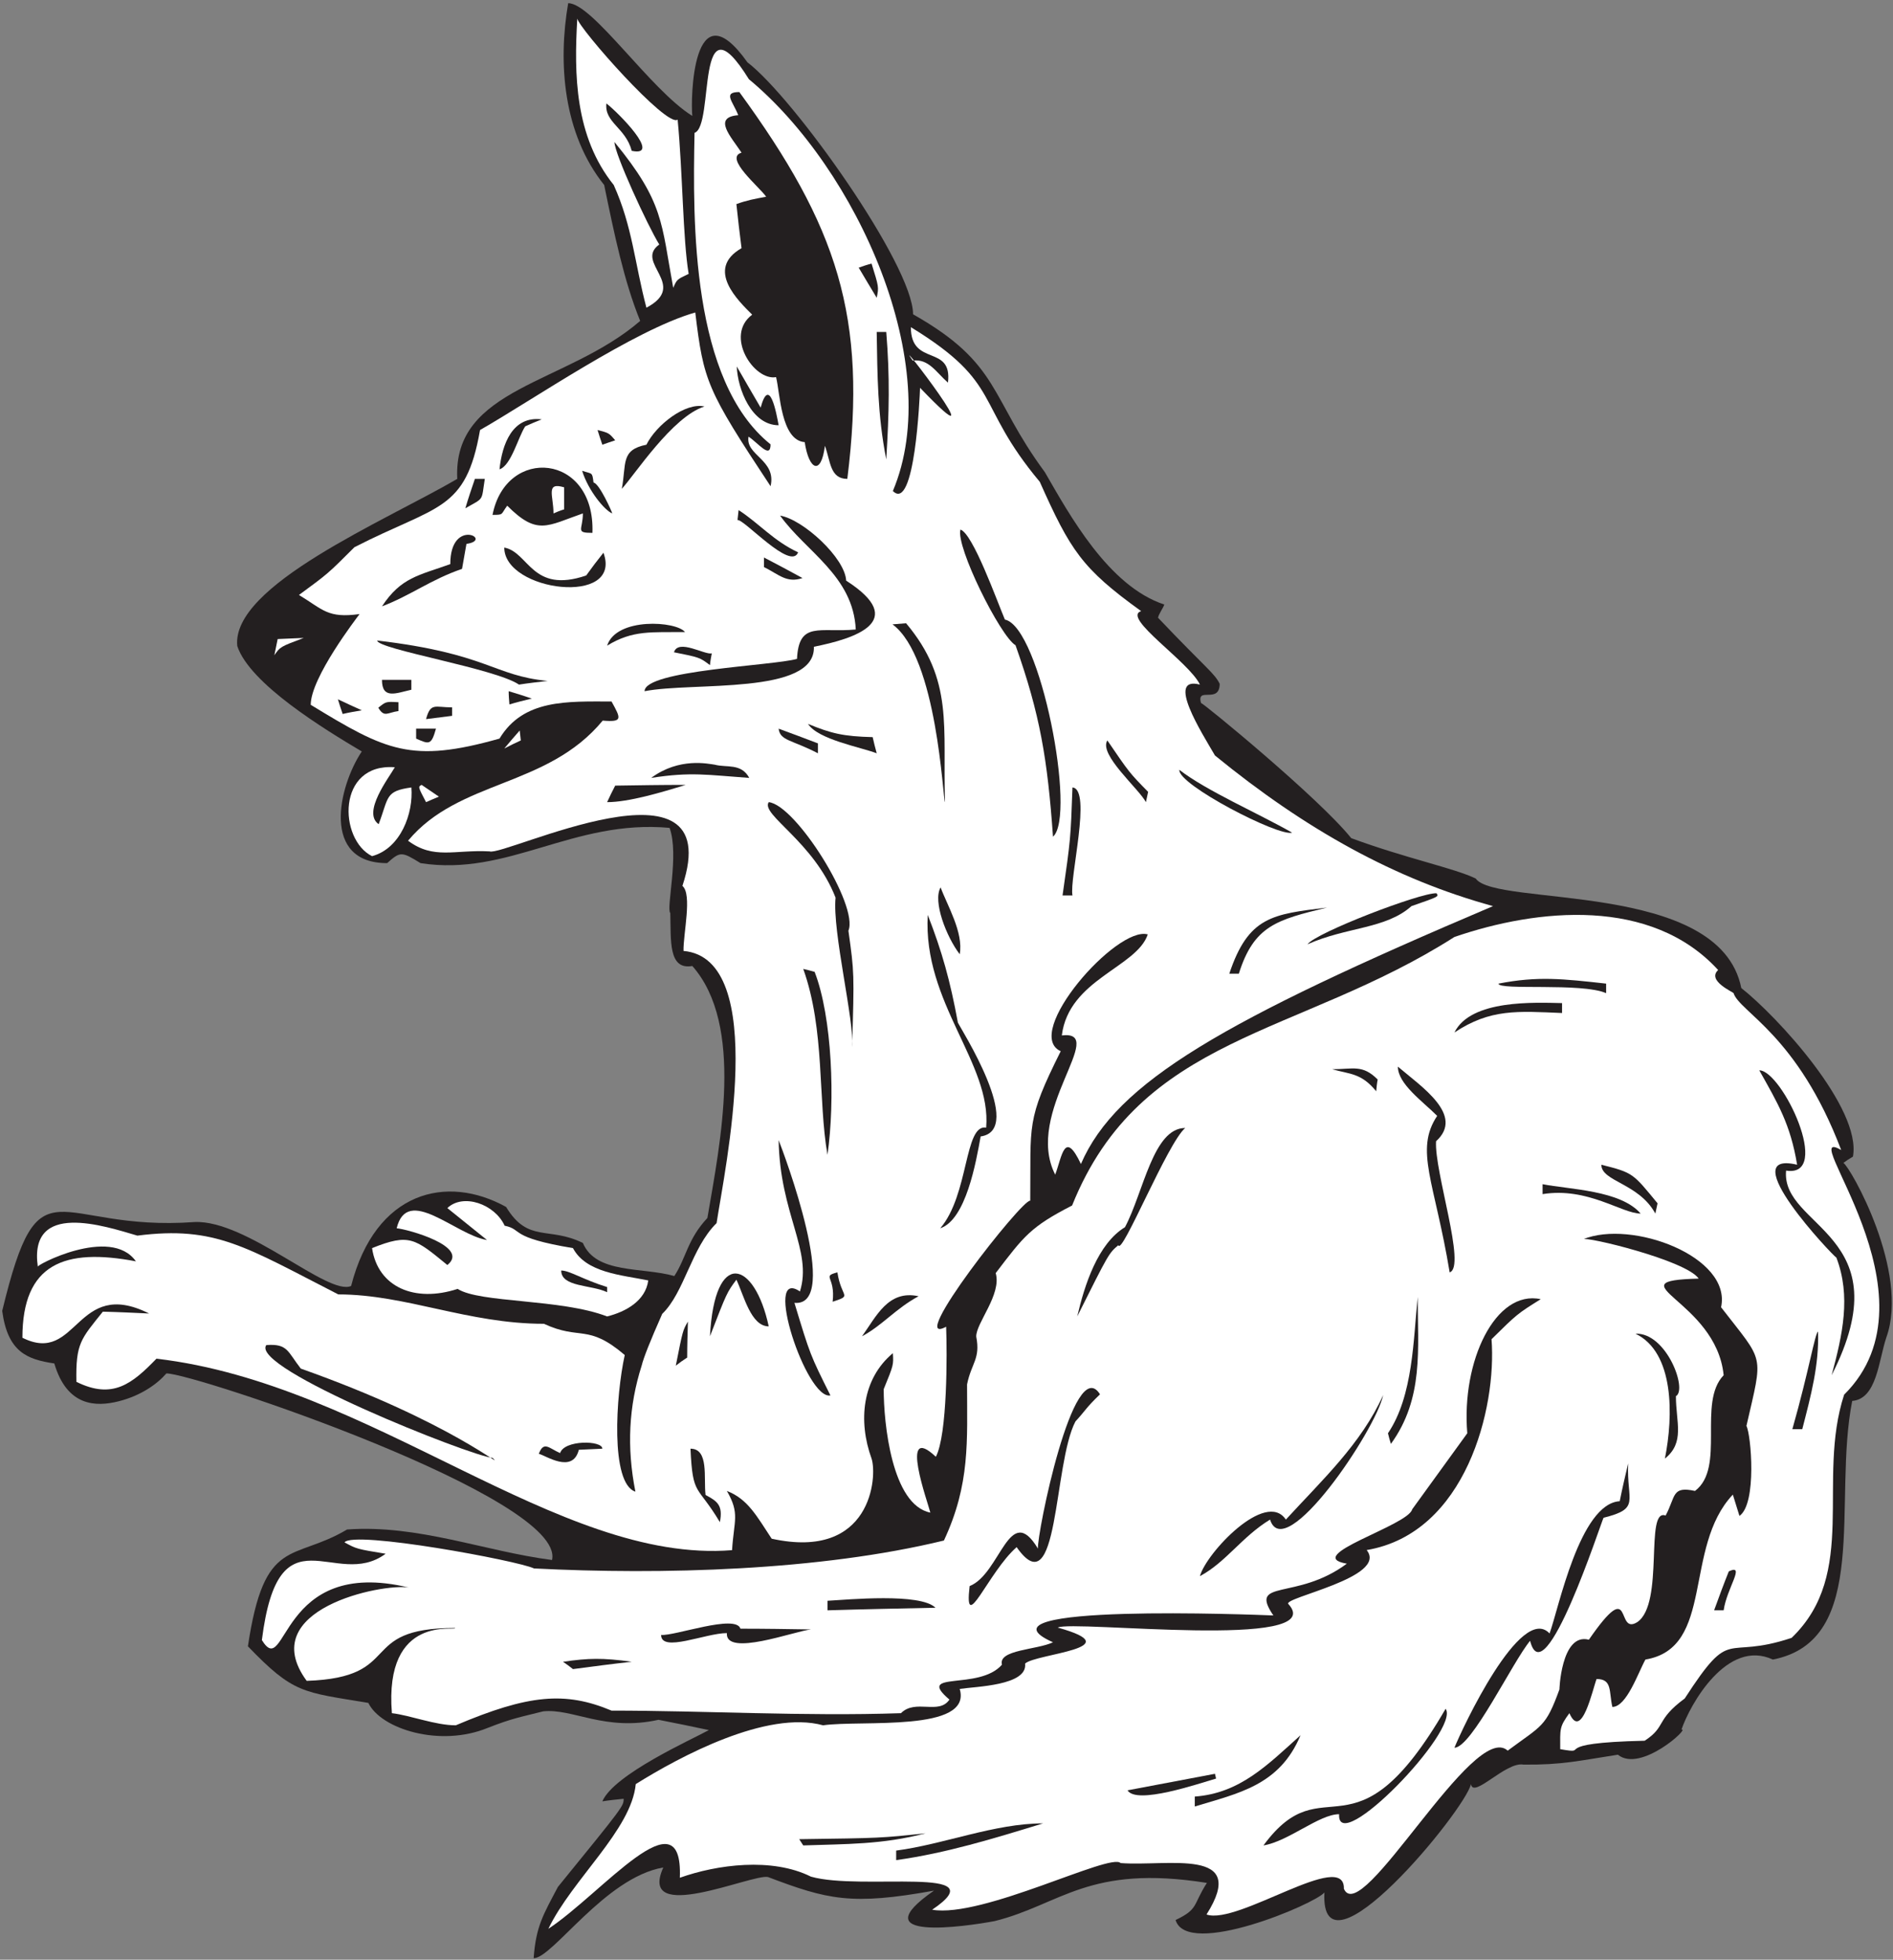 <?xml version="1.0" encoding="UTF-8" standalone="no"?>
<svg
   xmlns:dc="http://purl.org/dc/elements/1.1/"
   xmlns:cc="http://creativecommons.org/ns#"
   xmlns:rdf="http://www.w3.org/1999/02/22-rdf-syntax-ns#"
   xmlns:svg="http://www.w3.org/2000/svg"
   xmlns="http://www.w3.org/2000/svg"
   viewBox="0 0 494.667 512"
   height="512"
   width="494.667"
   xml:space="preserve"
   id="svg2"
   version="1.1"><rect x="0" y="0" width="494.667" height="512" fill="#808080" stroke="none"/><defs
     id="defs6" /><g
     transform="matrix(1.333,0,0,-1.333,0,512)"
     id="g10"><g
       transform="scale(0.1)"
       id="g12"><path
         id="path14"
         style="fill:#231f20;fill-opacity:1;fill-rule:nonzero;stroke:none"
         d="m 1046.16,2.922 c 4.32,62.637 19.44,86.395 47.52,139.676 128.88,158.398 128.88,158.398 128.88,172.8 -14.4,-1.445 -28.08,-2.878 -41.76,-5.039 22.95,53.364 176.2,121.543 208.8,139.68 -33.12,7.195 -66.24,13.684 -98.64,20.156 -105.3,-23.3 -167.71,22.664 -226.08,16.563 -45.36,-11.57 -59.04,-13.008 -108.72,-32.403 C 862.613,415.82 746.734,452.078 722.074,503.293 592.793,524.836 575.691,521.055 486,614.199 c 32.281,216.985 87.75,165.645 194.398,228.965 139.004,10.156 270.168,-42.871 401.762,-59.766 28.11,121.536 -702.172,366.212 -755.961,365.692 -17.769,-20.52 -49.535,-43.56 -93.812,-54.69 -44.282,-11.12 -101.078,-10.33 -125.91,74.21 -53.278,7.91 -91.356,22.31 -102.157,102.95 73.934,305.29 100.93,154.08 377.282,174.24 102.812,4.29 261.851,-145.76 306.718,-125.28 47.793,186.39 187.774,219.34 303.836,154.8 43.204,-71.28 83.524,-37.44 150.484,-70.56 25.92,-61.21 115.92,-46.8 179.28,-64.8 23.51,36.06 25.66,72.05 64.8,113.76 25.2,147.6 72.72,378 -29.52,493.92 -47.48,-8.37 -41.7,50.51 -43.2,103.68 -8.54,9.55 17.86,114.34 -1.44,167.04 -188.97,17.19 -316.111,-96.02 -488.162,-69.12 -37.441,23.04 -39.597,23.04 -65.515,0 -129.606,0 -95.762,149.76 -49.684,218.88 -72.719,43.2 -219.597,132.48 -244.078,206.64 -11.992,118.83 289.692,245.01 431.281,327.6 -9.199,180.05 213.778,184.73 358.558,309.6 -31.68,77.76 -50.87,170.64 -70.56,266.4 -80.64,100.8 -90.72,239.72 -70.56,356.36 47.92,0 161.49,-170.41 243.36,-221 -3.51,28.67 -0.72,258.09 108,105.12 90.72,-69.12 324.72,-397.44 324.72,-493.92 171.97,-97.17 149.02,-161.23 258.48,-309.6 48.24,-83.52 124.53,-223.21 233.98,-259.21 -2.17,-7.2 -10.78,-17.99 -12.22,-25.91 95.76,-100.8 110.11,-107.97 120.9,-129.57 -0.5,-40.24 -46.08,-4.37 -36.66,-37.47 5.03,-0.72 231.24,-186.13 294.48,-264.96 107.28,-39.6 203.05,-59.04 244.08,-79.2 39.25,-56.23 478.37,-2.17 520.56,-214.56 70.76,-55.7 236.36,-235.7 218.88,-330.48 -6.48,-3.6 -12.96,-7.92 -18.72,-12.24 13.59,-7.77 130.34,-213.61 84.24,-342 -15.3,-45.1 -18.35,-120.51 -66.96,-124.56 -38.66,-195.98 37.6,-469.176 -155.52,-506.879 -89.8,41.739 -162.57,-88.301 -179.28,-137.519 18.85,6.008 -79.7,-85.403 -124.56,-48.965 -76.33,-11.758 -108.72,-20.156 -185.04,-19.434 -34.47,6.563 -98.59,-67.871 -102.95,-38.164 -11.34,-51.25 -296.83,-398.469 -287.29,-212.402 -16.94,-21.922 -269.03,-129.285 -291.77,-54.016 45.36,21.605 33.29,28.821 61.37,72.739 -232.36,36.98 -286.27,-42.582 -416.16,-74.876 -58.2,-10.887 -263.69,-40.555 -118.8,59.754 -162.21,-29.414 -208.81,-17.527 -325.44,26.645 -30.5,6.707 -256.54,-95.219 -205.2,18.719 C 1185.84,160.984 1083.51,2.922 1046.16,2.922 v 0" /><path
         id="path16"
         style="fill:#ffffff;fill-opacity:1;fill-rule:nonzero;stroke:none"
         d="m 1074.96,60.52 c 46.8,97.207 162.72,193.679 171.36,283.68 86.4,54.004 257.04,145.442 367.2,115.203 74.29,10.735 293.28,-14.257 267.84,71.282 30.12,4.785 133.59,6.242 128.16,49.675 20.61,19.653 210.46,29.848 64.09,70.559 27.85,15.41 534.71,-45.059 452.15,46.086 -13.16,12.437 196.67,52.137 153.36,105.84 195.11,33.035 255.12,279.066 244.8,413.286 50.4,49.67 50.4,49.67 96.48,78.47 -88.9,19.11 -155.9,-121.63 -144.01,-262.8 -35.99,-49.679 -71.99,-99.359 -107.99,-149.034 -7.7,-31.868 -217.52,-91.504 -128.15,-106.567 -98.93,-73.523 -193.57,-28.672 -144.01,-101.519 -32.4,1.367 -604.44,24.215 -432,-52.559 -31.42,-15.019 -107.88,-14.375 -100.08,-43.918 -45.21,-51.894 -171.14,-10.41 -102.96,-68.398 -20.69,-30.684 -66.36,1.945 -95.04,-26.641 -189.36,-6.484 -384.48,5.039 -567.36,5.039 -90.62,37.949 -162.52,31.797 -305.28,-28.801 -40.321,0 -88.559,19.438 -125.278,23.762 C 752.402,680.012 897.117,643 892.078,650.195 696.465,650.195 795.191,553.098 601.199,546.523 498.32,686.641 749.387,738.113 801.355,729.402 545.27,790.969 563.02,545.906 513.359,626.438 546.406,889.172 657.23,722.488 756,795.645 699.121,805 699.121,805 675.359,817.961 c 18,23.758 340.561,-35.996 371.521,-51.125 249.89,-12.781 559.55,-4.617 803.52,54.727 51.83,110.878 45.36,195.117 45.36,305.997 8.53,42.1 26.51,49.87 18,93.6 -0.82,26.22 50.24,82.53 38.17,124.56 55.43,72.72 68.39,90.72 149.75,132.48 134.62,335.43 442.16,330.43 749.52,526.32 163.44,56.16 385.92,78.48 516.96,-64.8 -22.93,-21.02 30.47,-43.66 30.24,-45.36 11.97,-37.11 125.39,-81.9 210.96,-307.43 -94.43,54.5 202.6,-284.5 5.76,-479.53 -54.72,-167.759 28.8,-349.92 -102.96,-476.638 -135.16,-45.039 -115.23,26.543 -209.52,-118.797 -57.98,-42.785 -35.32,-54.57 -78.48,-82.805 -196.71,-4.375 -99.88,-27.832 -165.6,-16.562 0,39.597 -2.17,43.203 18,70.566 23.97,-55.137 45.85,48.125 53.28,66.953 31.21,0 23.96,-24.363 30.96,-54.719 27.94,0 50.63,67.473 64.8,92.883 136.52,22.735 73.42,219.317 171.36,323.282 4.32,-13.68 8.64,-27.364 12.96,-41.758 34.72,23.984 22.69,160.085 13.69,176.395 33.11,144.72 35.99,121.68 -49.69,232.56 21.52,99.01 -175.24,172.52 -270.72,133.2 3.3,6.77 202.64,-41.22 226.8,-77.04 -171.24,-4.5 34.35,-41.54 48.96,-189.36 -51.86,-53.75 4.39,-181.158 -56.16,-226.798 -46.15,10 -37.44,-10.637 -57.6,-48.242 -41.59,15.585 -1.72,-172.004 -55.44,-208.801 -43.94,-27.656 -5.91,94.226 -95.04,-34.563 -55.1,14.563 -58.16,-103.406 -57.6,-97.195 -27.21,-74.629 -33.6,-69.832 -101.52,-120.242 -66.4,61.304 -286.92,-349.192 -321.12,-270.715 2.17,78.762 -207.76,-71.961 -269.28,-50.398 84.15,132.859 -76.56,93.68 -168.48,100.796 -19.87,20.766 -271.08,-108.472 -369.36,-91.441 130.46,88.164 -138.34,36.512 -237.6,64.805 -76.32,38.152 -184.32,23.757 -257.04,-2.168 6.64,168.601 -151.94,-30.176 -257.76,-100.079 v 0" /><path
         id="path18"
         style="fill:#231f20;fill-opacity:1;fill-rule:nonzero;stroke:none"
         d="m 1756.8,195.156 c 0,6.485 0,12.957 0,18.723 93.6,12.246 192.96,53.277 288,53.277 -98.64,-30.23 -190.08,-58.316 -288,-72 v 0" /><path
         id="path20"
         style="fill:#231f20;fill-opacity:1;fill-rule:nonzero;stroke:none"
         d="m 1574.64,223.965 c -2.88,4.316 -5.76,8.633 -7.92,12.234 159.84,2.16 159.84,2.16 247.68,11.528 -84.24,-22.329 -157.68,-20.891 -239.76,-23.762 v 0" /><path
         id="path22"
         style="fill:#231f20;fill-opacity:1;fill-rule:nonzero;stroke:none"
         d="m 2476.8,223.965 c 120.27,163.625 176.03,-44.356 357.12,267.832 29.15,-41.145 -213.81,-292.051 -208.8,-206.641 -38.88,0 -99.36,-53.281 -148.32,-61.191 v 0" /><path
         id="path24"
         style="fill:#231f20;fill-opacity:1;fill-rule:nonzero;stroke:none"
         d="m 2342.16,300.281 c 0,6.477 0,12.961 0,19.438 88.56,6.48 142.56,61.922 207.36,120.242 -41.04,-98.645 -122.4,-113.762 -207.36,-139.68 v 0" /><path
         id="path26"
         style="fill:#231f20;fill-opacity:1;fill-rule:nonzero;stroke:none"
         d="m 2210.4,331.965 c 56.87,10.801 113.76,21.598 171.36,32.39 0.72,-2.871 1.44,-5.75 2.16,-9.355 -34.08,-9.844 -156.24,-51.824 -173.52,-23.035 v 0" /><path
         id="path28"
         style="fill:#231f20;fill-opacity:1;fill-rule:nonzero;stroke:none"
         d="m 2851.2,415.48 c 14.78,36.833 130.36,284.051 186.48,223.922 17.83,48.481 59.12,254.594 137.52,259.203 5.05,25.196 10.8,49.676 16.56,74.161 -3.4,-74.746 25.3,-88.184 -48.24,-106.567 -4.71,-8.191 -115.93,-352.32 -144,-241.199 -34.09,-40.723 -114.68,-209.52 -148.32,-209.52 v 0" /><path
         id="path30"
         style="fill:#231f20;fill-opacity:1;fill-rule:nonzero;stroke:none"
         d="m 1123.2,569.563 c -6.48,5.039 -12.96,10.078 -19.44,14.394 50.4,7.207 77.04,7.918 134.64,0 -38.88,-4.316 -77.04,-9.355 -115.2,-14.394 v 0" /><path
         id="path32"
         style="fill:#231f20;fill-opacity:1;fill-rule:nonzero;stroke:none"
         d="m 1296,636.523 c 26.16,-2.492 146.43,41.477 155.52,12.239 46.08,0 92.16,-0.723 138.24,-1.438 -32.32,-3.347 -168.12,-54.59 -164.88,-7.207 -41.92,0 -128.88,-39.023 -128.88,-3.594 v 0" /><path
         id="path34"
         style="fill:#231f20;fill-opacity:1;fill-rule:nonzero;stroke:none"
         d="m 1622.16,684.758 c 0,6.48 0,12.957 0,18.719 39.6,2.168 182.16,15.839 211.68,-13.672 -70.56,-1.446 -141.12,-2.879 -211.68,-5.047 v 0" /><path
         id="path36"
         style="fill:#231f20;fill-opacity:1;fill-rule:nonzero;stroke:none"
         d="m 3360.25,684.758 c 9.35,25.926 18.71,51.121 28.79,76.328 33.6,15.816 -3.95,-32.563 -10.08,-76.328 -6.48,0 -12.96,0 -18.71,0 v 0" /><path
         id="path38"
         style="fill:#231f20;fill-opacity:1;fill-rule:nonzero;stroke:none"
         d="m 1900.8,732.273 c 60.61,24.016 77.79,166.997 133.92,73.45 -2.43,27.011 69.82,385.247 121.67,302.387 -28.13,-27.02 -26.95,-29.97 -48.23,-53.27 -43.82,-83.969 -31.88,-365.082 -115.2,-246.235 -55.78,-48.937 -103.72,-175.871 -92.16,-76.332 v 0" /><path
         id="path40"
         style="fill:#231f20;fill-opacity:1;fill-rule:nonzero;stroke:none"
         d="m 2352.23,751.719 c 12.45,45.605 129.27,169.699 168.49,110.879 71.28,77.761 147.6,148.322 190.8,244.082 -14.9,-69.9 -193.59,-333.848 -221.76,-244.082 -55.44,-33.836 -86.4,-83.516 -137.53,-110.879 v 0" /><path
         id="path42"
         style="fill:#ffffff;fill-opacity:1;fill-rule:nonzero;stroke:none"
         d="m 306.719,1177.96 c -47.52,-48.96 -85.68,-80.64 -156.957,-45.36 -1.442,75.6 8.636,83.53 51.84,137.52 30.238,-0.72 60.476,-2.16 90.718,-3.6 -144.425,72.21 -139.285,-102.08 -248.398,-47.52 0,145.44 82.797,176.4 222.48,149.76 -49.437,70.65 -200.894,-9.91 -192.242,-10.8 -18.723,130.32 131.039,79.92 195.117,61.2 153.289,19.58 212.442,-22.47 393.844,-115.2 132.481,0 254.16,-57.6 403.199,-57.6 71.86,-33.35 85.16,1.23 158.4,-61.2 -17.49,-78.88 -28.62,-251.691 20.88,-267.836 -17.28,87.116 -12.96,167.756 12.24,246.956 4.07,16.35 16.38,47.4 40.32,101.52 43.62,41.95 56.99,129.28 106.56,177.84 15.84,104.4 104.4,518.4 -64.8,533.52 -0.76,33.04 17.52,111.04 -2.16,127.44 90.74,273.79 -350.233,56.75 -377.998,67.68 -69.121,3.6 -109.446,-16.56 -159.84,20.88 100.078,120.24 272.878,103.68 381.598,235.44 39.77,-3.41 35.84,3.97 17.28,37.44 -86.4,0 -172.8,5.04 -219.601,-72.72 -173.519,-48.96 -222.48,-23.76 -370.078,66.24 0,53.28 89.949,170.01 95.758,177.84 -62.637,-8.64 -71.281,8.64 -118.801,37.44 56.883,41.76 56.883,41.76 108.723,93.6 162.719,83.52 218.16,69.12 246.238,229.68 102.241,58.32 302.401,196.32 421.921,230.4 16.43,-134.95 21.99,-150.45 147.6,-340.56 12.06,51.88 -49.72,60.3 -43.2,97.2 18.66,-12.13 43.2,-44.96 43.2,-15.12 -155.52,124.56 -152.64,436.32 -149.04,610.56 40.02,13.34 0.22,276.44 106.56,105.12 213.02,-176.62 385.61,-562.25 282.24,-807.12 42.92,-42.92 52.7,184.23 53.28,202.32 164.61,-171.63 -60.77,120.4 -14.4,53.28 31.52,3.94 45.61,-22.63 69.12,-43.2 9.06,76.2 -72.72,30.2 -72.72,108.72 181.7,-111.22 123.43,-148.43 252.72,-303.12 60.1,-134.44 82.45,-169.75 198.72,-253.44 -39.01,-12.34 94.07,-99.27 115.19,-144 -67.78,17.66 3.88,-94.87 29.53,-138.96 177.63,-144.99 352.64,-242.42 545.04,-295.2 -527.62,-224.07 -738.26,-344.32 -807.84,-505.44 -32.15,67.8 -36.71,15.98 -50.4,-20.88 -62.35,122.06 106.02,283.83 12.96,272.88 13.68,110.16 146.88,133.2 168.48,198 -61.02,17.43 -246.48,-194.48 -170.64,-228.96 -68.4,-136.8 -58.32,-141.84 -59.76,-293.04 -14.25,5.46 -246.46,-290.81 -164.88,-246.96 2.01,-51.74 2.62,-211.6 -20.16,-254.877 -73.33,69.007 -15.18,-90.86 -10.8,-109.446 -75.69,15.141 -91.44,175.543 -91.44,241.923 19.44,47.52 19.44,47.52 18,70.56 -60.48,-50.4 -68.4,-133.2 -41.76,-206.639 11.51,-34.719 0.28,-200.012 -195.84,-156.965 -29.52,44.649 -46.8,77.766 -87.84,93.606 25.92,-44.641 13.79,-57.766 10.19,-116.086 C 1093.51,775.344 729.48,1128.8 306.719,1177.96 v 0" /><path
         id="path44"
         style="fill:#231f20;fill-opacity:1;fill-rule:nonzero;stroke:none"
         d="m 1411.2,857.559 c -44.64,74.882 -53.28,48.964 -57.6,144.001 36.51,0 25.54,-57.271 29.52,-90.72 23.04,-12.235 34.56,-20.156 28.08,-53.281 v 0" /><path
         id="path46"
         style="fill:#231f20;fill-opacity:1;fill-rule:nonzero;stroke:none"
         d="m 1056.24,991.484 c 9.72,25.916 20.03,10.936 41.76,1.438 7.8,26.178 82.8,25.218 82.8,8.638 -15.84,-0.72 -30.96,-1.44 -46.08,-2.158 -12.24,-48.047 -65.4,-10.711 -78.48,-7.918 v 0" /><path
         id="path48"
         style="fill:#231f20;fill-opacity:1;fill-rule:nonzero;stroke:none"
         d="m 522.004,1204.6 c 42.25,3.25 41.609,-12.78 67.676,-46.08 297.07,-105.14 403.906,-202.125 375.84,-174.965 -43.641,3.82 -476.317,175.805 -443.516,221.045 v 0" /><path
         id="path50"
         style="fill:#231f20;fill-opacity:1;fill-rule:nonzero;stroke:none"
         d="m 3263.76,982.121 c 16.78,83.509 18.63,208.209 -57.6,244.809 60.61,2.51 102.41,-109.79 79.2,-122.41 0,-51.21 18.16,-90.59 -21.6,-122.399 v 0" /><path
         id="path52"
         style="fill:#231f20;fill-opacity:1;fill-rule:nonzero;stroke:none"
         d="m 2726.64,1010.92 c -2.16,7.19 -4.32,14.4 -5.76,20.88 49.68,73.45 49.68,185.04 58.32,267.12 0,-101.52 12.24,-198.72 -52.56,-288 v 0" /><path
         id="path54"
         style="fill:#231f20;fill-opacity:1;fill-rule:nonzero;stroke:none"
         d="m 3513.61,1039.72 c 33.11,116.64 43.91,186.48 50.39,191.52 2.16,-65.52 -13.68,-124.56 -30.96,-191.52 -6.48,0 -12.96,0 -19.43,0 v 0" /><path
         id="path56"
         style="fill:#231f20;fill-opacity:1;fill-rule:nonzero;stroke:none"
         d="m 1568.16,1309.72 c 25.1,79.79 -39.37,152.08 -41.76,296.64 9.6,-24.24 123.97,-327.48 30.96,-318.96 30.96,-102.24 30.96,-102.24 70.56,-181.44 -47.03,-9.64 -133.6,253.85 -59.76,203.76 v 0" /><path
         id="path58"
         style="fill:#231f20;fill-opacity:1;fill-rule:nonzero;stroke:none"
         d="m 3590.64,1145.56 c 21.59,79.92 38.16,154.8 9.36,230.4 -6.72,3.47 -204.25,212.15 -77.04,182.15 -12.96,79.21 -38.16,120.97 -74.16,185.05 44.52,0 144.52,-211.08 52.56,-196.56 -10.53,-112.56 230.35,-124.11 89.28,-401.04 v 0" /><path
         id="path60"
         style="fill:#231f20;fill-opacity:1;fill-rule:nonzero;stroke:none"
         d="m 1324.8,1164.28 c 13.68,69.12 13.68,69.12 23.76,86.4 -0.72,-23.04 -1.44,-46.8 -1.44,-70.56 -7.92,-5.04 -15.12,-10.08 -22.32,-15.84 v 0" /><path
         id="path62"
         style="fill:#231f20;fill-opacity:1;fill-rule:nonzero;stroke:none"
         d="m 1391.76,1221.88 c 9.04,173.01 87.44,148.57 115.2,19.44 -34.93,0 -48.66,60.57 -63.36,91.45 -18.72,-25.21 -18.72,-25.21 -51.84,-110.89 v 0" /><path
         id="path64"
         style="fill:#231f20;fill-opacity:1;fill-rule:nonzero;stroke:none"
         d="m 1689.84,1221.88 c 28.08,38.88 51.12,91.44 110.88,78.48 -45.36,-24.48 -70.56,-56.88 -110.88,-78.48 v 0" /><path
         id="path66"
         style="fill:#ffffff;fill-opacity:1;fill-rule:nonzero;stroke:none"
         d="m 1190.16,1260.76 c -90.79,34.92 -249.695,26.09 -293.043,54 -83.519,-27.36 -156.238,2.88 -167.758,79.92 73.438,29.52 84.239,18.72 147.598,-33.12 45.273,36.21 -78.172,70.24 -99.359,71.99 20.882,85.69 115.199,-12.95 177.125,-23.03 -25.922,20.87 -51.84,41.75 -77.766,62.64 30.965,29.52 92.883,7.93 112.32,-34.55 37.163,-7.83 6.489,-22.69 133.923,-43.93 25.82,-48.55 95.09,-52.56 147.6,-63.36 -5.35,-40.14 -44.28,-61.48 -80.64,-70.56 v 0" /><path
         id="path68"
         style="fill:#231f20;fill-opacity:1;fill-rule:nonzero;stroke:none"
         d="m 2111.76,1260.76 c 14.4,61.92 40.32,142.56 93.6,174.96 36.45,68.64 55.1,194.41 118.08,194.4 -34.56,-28.93 -124.72,-251.79 -131.04,-229.68 -18.72,-15.84 -18.72,-15.84 -80.64,-139.68 v 0" /><path
         id="path70"
         style="fill:#231f20;fill-opacity:1;fill-rule:nonzero;stroke:none"
         d="m 1632.24,1289.56 c 5.97,50.12 -22.38,49.13 9.36,57.6 7.71,-51.05 30.51,-44.31 -9.36,-57.6 v 0" /><path
         id="path72"
         style="fill:#231f20;fill-opacity:1;fill-rule:nonzero;stroke:none"
         d="m 1100.16,1350.76 c 16.56,0 43.2,-17.99 90,-32.4 0,-2.88 0,-6.48 0,-10.08 -30.92,14.9 -90,9.68 -90,42.48 v 0" /><path
         id="path74"
         style="fill:#231f20;fill-opacity:1;fill-rule:nonzero;stroke:none"
         d="m 2841.84,1347.16 c -29.34,177.27 -69.25,239.6 -24.48,306.72 -28.8,28.8 -77.04,62.64 -77.04,96.48 46.54,-39.6 131.18,-95.34 74.88,-146.16 -3.94,-58.73 59.85,-246.86 26.64,-257.04 v 0" /><path
         id="path76"
         style="fill:#231f20;fill-opacity:1;fill-rule:nonzero;stroke:none"
         d="m 1843.2,1433.55 c 56.57,66.1 46.9,204.63 90,197.29 10.91,126.06 -124.41,244.58 -114.48,416.88 28.08,-72 43.92,-128.88 59.05,-210.96 4.61,-10.76 133.01,-210.65 44.63,-223.21 -8.92,-49.88 -28.79,-163.19 -79.2,-180 v 0" /><path
         id="path78"
         style="fill:#231f20;fill-opacity:1;fill-rule:nonzero;stroke:none"
         d="m 3024,1500.52 c 0,6.48 0,12.96 0,19.44 52.38,-10.38 152.66,-11.65 192.24,-57.6 -36.98,0 -103.74,52.36 -192.24,38.16 v 0" /><path
         id="path80"
         style="fill:#231f20;fill-opacity:1;fill-rule:nonzero;stroke:none"
         d="m 3245.04,1462.36 c -32.36,59.74 -105.84,62.69 -105.84,95.75 63.36,-15.84 61.93,-17.27 110.16,-75.59 -1.44,-6.48 -2.88,-12.96 -4.32,-20.16 v 0" /><path
         id="path82"
         style="fill:#231f20;fill-opacity:1;fill-rule:nonzero;stroke:none"
         d="m 1622.16,1577.56 c -18.89,107.43 -4.62,244.85 -47.52,364.32 7.2,-1.44 14.4,-3.6 22.32,-5.76 34.56,-89.28 40.32,-252.72 25.2,-358.56 v 0" /><path
         id="path84"
         style="fill:#231f20;fill-opacity:1;fill-rule:nonzero;stroke:none"
         d="m 2697.84,1702.12 c -29.52,35.99 -51.12,33.13 -86.4,43.2 41.74,0 59.48,9.64 89.28,-20.16 -1.44,-7.2 -2.16,-15.12 -2.88,-23.04 v 0" /><path
         id="path86"
         style="fill:#231f20;fill-opacity:1;fill-rule:nonzero;stroke:none"
         d="m 1670.4,1788.52 c 5.21,49.1 -39.06,226.66 -32.4,293.04 -42.87,110.1 -147.41,162.88 -131.04,187.2 53.25,-5.65 176.77,-202.76 156.24,-252 11.52,-82.8 11.52,-82.8 7.2,-228.24 v 0" /><path
         id="path88"
         style="fill:#231f20;fill-opacity:1;fill-rule:nonzero;stroke:none"
         d="m 2851.2,1817.32 c 32.03,65.16 158.03,58.68 210.96,57.6 0,-6.48 0,-12.96 0,-19.44 -87.12,3.6 -140.4,8.64 -210.96,-38.16 v 0" /><path
         id="path90"
         style="fill:#231f20;fill-opacity:1;fill-rule:nonzero;stroke:none"
         d="m 2937.6,1913.08 c 77.04,15.12 126.72,9.36 210.96,0 0,-5.76 0,-12.24 0,-18.72 -47.51,21.13 -210.96,4.87 -210.96,18.72 v 0" /><path
         id="path92"
         style="fill:#231f20;fill-opacity:1;fill-rule:nonzero;stroke:none"
         d="m 2409.84,1932.52 c 37.43,112.32 84.96,116.64 191.52,129.6 -97.92,-23.76 -143.29,-35.28 -172.8,-129.6 -6.48,0 -12.96,0 -18.72,0 v 0" /><path
         id="path94"
         style="fill:#231f20;fill-opacity:1;fill-rule:nonzero;stroke:none"
         d="m 1881.36,1970.68 c -25.92,33.84 -53.28,103.68 -37.44,131.04 12.24,-33.84 45.36,-88.56 37.44,-131.04 v 0" /><path
         id="path96"
         style="fill:#231f20;fill-opacity:1;fill-rule:nonzero;stroke:none"
         d="m 2563.2,1990.12 c 15.66,22.53 220.87,101.31 252.72,100.08 5.04,-6.48 5.04,-6.48 -48.96,-25.2 -50.18,-45.08 -127.69,-40.68 -203.76,-74.88 v 0" /><path
         id="path98"
         style="fill:#231f20;fill-opacity:1;fill-rule:nonzero;stroke:none"
         d="m 2082.96,2085.88 c 15.84,110.88 15.84,110.88 19.44,211.68 38.57,-3.46 -6.44,-178.44 0,-211.68 -6.48,0 -12.96,0 -19.44,0 v 0" /><path
         id="path100"
         style="fill:#ffffff;fill-opacity:1;fill-rule:nonzero;stroke:none"
         d="m 729.359,2162.92 c -65.519,32.4 -69.839,182.88 44.641,174.24 -10.801,-19.44 -64.801,-88.56 -31.68,-111.6 20.16,53.28 12.243,64.8 64.082,72 4.317,-50.4 -20.882,-119.52 -77.043,-134.64 v 0" /><path
         id="path102"
         style="fill:#231f20;fill-opacity:1;fill-rule:nonzero;stroke:none"
         d="m 2064.24,2201.08 c -10.8,151.92 -25.2,239.04 -73.44,375.12 -30.16,18.15 -117.47,193.56 -108,226.8 24.47,-7.92 71.28,-138.96 87.12,-176.4 69.67,-14.45 140.65,-385.39 94.32,-425.52 v 0" /><path
         id="path104"
         style="fill:#231f20;fill-opacity:1;fill-rule:nonzero;stroke:none"
         d="m 2311.93,2332.12 c 52.55,-40.89 156.02,-85.97 221.03,-123.12 -25.57,-8.53 -224.63,94.34 -221.03,123.12 v 0" /><path
         id="path106"
         style="fill:#ffffff;fill-opacity:1;fill-rule:nonzero;stroke:none"
         d="m 835.199,2268.76 c -15.84,30.24 -15.84,30.24 -8.64,33.84 10.8,-7.2 22.324,-15.12 33.839,-23.04 -8.64,-3.6 -17.277,-7.2 -25.199,-10.8 v 0" /><path
         id="path108"
         style="fill:#231f20;fill-opacity:1;fill-rule:nonzero;stroke:none"
         d="m 1190.16,2268.76 c 5.04,10.8 10.08,21.6 15.84,32.4 46.08,0.72 92.16,1.44 138.24,1.44 -47.31,-14.66 -111.86,-33.85 -154.08,-33.84 v 0" /><path
         id="path110"
         style="fill:#231f20;fill-opacity:1;fill-rule:nonzero;stroke:none"
         d="m 1749.6,2617.24 c 8.64,0.72 17.28,1.44 26.64,2.16 93.75,-111.73 71.55,-202.74 76.32,-350.64 -4.37,4.93 -14.95,283.66 -102.96,348.48 v 0" /><path
         id="path112"
         style="fill:#231f20;fill-opacity:1;fill-rule:nonzero;stroke:none"
         d="m 2246.39,2268.76 c -13.87,26.43 -93.08,93.47 -75.59,120.96 43.2,-63.36 43.2,-63.36 79.92,-100.8 -1.44,-6.48 -2.88,-12.96 -4.33,-20.16 v 0" /><path
         id="path114"
         style="fill:#231f20;fill-opacity:1;fill-rule:nonzero;stroke:none"
         d="m 1276.56,2316.28 c 55.17,40.82 112.18,27.53 124.56,25.92 23.32,-6.34 51.86,3.48 67.68,-25.92 -82.08,5.76 -113.76,12.24 -192.24,0 v 0" /><path
         id="path116"
         style="fill:#231f20;fill-opacity:1;fill-rule:nonzero;stroke:none"
         d="m 1526.4,2412.76 c 25.2,-9.36 51.12,-18.72 77.04,-28.8 0,-6.48 0,-12.96 0,-19.44 -51.64,26.9 -74.14,24.31 -77.04,48.24 v 0" /><path
         id="path118"
         style="fill:#231f20;fill-opacity:1;fill-rule:nonzero;stroke:none"
         d="m 1584,2422.12 c 45.36,-18.72 69.12,-24.48 126.72,-25.92 2.16,-10.08 5.04,-20.88 7.92,-31.68 -31.1,12.01 -115.21,26.98 -134.64,57.6 v 0" /><path
         id="path120"
         style="fill:#ffffff;fill-opacity:1;fill-rule:nonzero;stroke:none"
         d="m 988.559,2373.88 c 10.078,12.24 20.161,23.76 30.241,35.28 0.72,-6.48 1.44,-12.96 2.16,-19.44 -10.8,-5.04 -21.601,-10.08 -32.401,-15.84 v 0" /><path
         id="path122"
         style="fill:#231f20;fill-opacity:1;fill-rule:nonzero;stroke:none"
         d="m 815.762,2393.32 c 0,6.48 0,12.96 0,19.44 12.961,0 25.918,0 38.879,0 -9.172,-32.61 -13.27,-30.82 -38.879,-19.44 v 0" /><path
         id="path124"
         style="fill:#231f20;fill-opacity:1;fill-rule:nonzero;stroke:none"
         d="m 835.199,2431.48 c 8.985,32.94 17.203,23.04 51.117,23.04 0,-5.04 0,-10.8 0,-16.56 -17.277,-2.16 -34.558,-4.32 -51.117,-6.48 v 0" /><path
         id="path126"
         style="fill:#231f20;fill-opacity:1;fill-rule:nonzero;stroke:none"
         d="m 671.758,2441.56 c -3.598,10.08 -6.481,19.44 -9.356,28.8 15.118,-7.2 30.957,-14.4 46.797,-21.6 -12.961,-2.16 -25.199,-4.32 -37.441,-7.2 v 0" /><path
         id="path128"
         style="fill:#231f20;fill-opacity:1;fill-rule:nonzero;stroke:none"
         d="m 741.602,2453.8 c 15.117,12.24 15.117,12.24 39.597,10.8 0,-5.76 0,-11.52 0,-17.28 -21.906,-2.92 -27.636,-13.46 -39.597,6.48 v 0" /><path
         id="path130"
         style="fill:#231f20;fill-opacity:1;fill-rule:nonzero;stroke:none"
         d="m 1263.6,2486.2 c 0,41.33 251.48,49.84 298.8,63.36 3.57,74.93 44.64,50.94 115.2,57.6 -5.04,105.12 -97.92,152.64 -148.32,223.2 44.95,-7.49 127.38,-82.98 129.49,-127.44 124.39,-79.97 16.11,-113.73 -63.25,-129.6 3.33,-95.3 -237.95,-68.57 -331.92,-87.12 v 0" /><path
         id="path132"
         style="fill:#231f20;fill-opacity:1;fill-rule:nonzero;stroke:none"
         d="m 998.637,2460.28 c -0.715,8.64 -1.442,17.28 -1.442,25.92 15.125,-4.32 30.245,-9.36 45.365,-14.4 -15.12,-3.6 -29.52,-7.2 -43.923,-11.52 v 0" /><path
         id="path134"
         style="fill:#231f20;fill-opacity:1;fill-rule:nonzero;stroke:none"
         d="m 748.801,2508.52 c 18.719,0 38.156,0 57.601,0 0,-6.48 0,-12.96 0,-19.44 -29.797,-6.62 -57.601,-19.6 -57.601,19.44 v 0" /><path
         id="path136"
         style="fill:#231f20;fill-opacity:1;fill-rule:nonzero;stroke:none"
         d="m 1017.36,2499.16 c -45.969,31.57 -277.922,69.31 -277.922,86.4 217.125,-25.65 227.039,-68.86 334.082,-79.2 -18.72,-2.16 -37.44,-4.32 -56.16,-7.2 v 0" /><path
         id="path138"
         style="fill:#231f20;fill-opacity:1;fill-rule:nonzero;stroke:none"
         d="m 1391.76,2537.32 c -20.16,15.12 -20.16,15.12 -70.56,25.2 8.41,26.99 60.39,-5.59 74.16,-2.16 -1.44,-7.2 -2.88,-15.12 -3.6,-23.04 v 0" /><path
         id="path140"
         style="fill:#ffffff;fill-opacity:1;fill-rule:nonzero;stroke:none"
         d="m 537.844,2556.76 c 2.156,10.8 4.312,21.6 6.476,31.68 16.559,0.72 33.84,1.44 51.118,2.16 -46.079,-17.28 -46.079,-17.28 -57.594,-33.84 v 0" /><path
         id="path142"
         style="fill:#231f20;fill-opacity:1;fill-rule:nonzero;stroke:none"
         d="m 1190.16,2575.48 c 18,56.16 136.08,48.24 152.64,26.64 -65.52,-0.72 -102.24,4.32 -152.64,-26.64 v 0" /><path
         id="path144"
         style="fill:#231f20;fill-opacity:1;fill-rule:nonzero;stroke:none"
         d="m 748.801,2652.52 c 37.437,56.88 72,60.48 133.918,82.8 0,92.67 86.015,47.36 31.679,39.6 -2.878,-15.84 -5.761,-32.4 -8.636,-48.96 -61.199,-20.88 -101.524,-52.56 -156.961,-73.44 v 0" /><path
         id="path146"
         style="fill:#231f20;fill-opacity:1;fill-rule:nonzero;stroke:none"
         d="m 988.559,2767.72 c 48.431,-8.91 53.551,-91.06 160.561,-54.72 10.8,15.12 22.32,30.24 33.84,44.64 38.63,-105.37 -194.401,-76.3 -194.401,10.08 v 0" /><path
         id="path148"
         style="fill:#231f20;fill-opacity:1;fill-rule:nonzero;stroke:none"
         d="m 1497.6,2729.56 c 0,6.48 0,12.96 0,18.72 25.2,-12.96 50.4,-26.64 75.6,-40.32 -31.06,-10.35 -45.75,6.67 -75.6,21.6 v 0" /><path
         id="path150"
         style="fill:#231f20;fill-opacity:1;fill-rule:nonzero;stroke:none"
         d="m 1445.76,2821.72 c 0.72,6.48 1.44,12.96 2.16,19.44 41.04,-26.64 67.68,-59.76 116.64,-82.8 -14.18,-36.95 -105.91,65.37 -118.8,63.36 v 0" /><path
         id="path152"
         style="fill:#231f20;fill-opacity:1;fill-rule:nonzero;stroke:none"
         d="m 1142.64,2834.68 c -70.56,-24.48 -89.28,-43.92 -148.32,15.12 -12.953,-17.27 -6.144,-18 -28.8,-18 26.378,135.63 201.62,120.87 195.84,-35.28 -34.31,0 -18.72,5.94 -18.72,38.16 v 0" /><path
         id="path154"
         style="fill:#ffffff;fill-opacity:1;fill-rule:nonzero;stroke:none"
         d="m 1085.04,2834.68 c 0,34.64 -16.05,62.2 20.88,51.12 0,-14.4 0,-28.8 0,-43.2 -7.2,-2.16 -14.4,-5.04 -20.88,-7.92 v 0" /><path
         id="path156"
         style="fill:#231f20;fill-opacity:1;fill-rule:nonzero;stroke:none"
         d="m 1141.2,2918.2 c 20.11,-6.7 19.66,-1.76 22.32,-23.04 11.36,-1.42 36.72,-58.56 36.72,-60.48 -14.78,5.69 -47.09,44.7 -59.04,83.52 v 0" /><path
         id="path158"
         style="fill:#231f20;fill-opacity:1;fill-rule:nonzero;stroke:none"
         d="m 912.242,2844.76 c 5.758,19.44 12.235,38.88 18.719,57.6 6.48,0 12.961,0 19.437,0 -7.078,-44.86 -0.5,-36.08 -38.156,-57.6 v 0" /><path
         id="path160"
         style="fill:#231f20;fill-opacity:1;fill-rule:nonzero;stroke:none"
         d="m 1218.96,2882.92 c 9.3,49.17 -2.77,76.2 48.24,86.4 19.12,38.81 76.72,83.69 113.76,74.88 -62.88,-19.7 -137.18,-134.57 -162,-161.28 v 0" /><path
         id="path162"
         style="fill:#231f20;fill-opacity:1;fill-rule:nonzero;stroke:none"
         d="m 1617.12,2967.16 c -7.36,-58.89 -31.34,-47.91 -39.6,7.2 -46.8,3.6 -48.24,96.48 -56.16,127.44 -43.08,-8.04 -101.89,81.46 -46.8,122.4 -26.18,26.18 -93.03,89.1 -20.88,130.32 -3.6,28.8 -7.2,57.6 -10.08,86.4 20.21,7.35 34.25,10.03 58.32,14.4 -11.97,18.14 -83.52,76.32 -48.24,86.4 -20.69,31.34 -57.37,69.53 -6.48,73.44 -10.18,26.73 -31.24,45.36 2.16,45.36 191.84,-263.08 251.46,-439.7 211.68,-758.16 -34.06,0 -32.7,34.2 -43.92,64.8 v 0" /><path
         id="path164"
         style="fill:#231f20;fill-opacity:1;fill-rule:nonzero;stroke:none"
         d="m 979.199,2921.08 c 5.039,48.96 25.201,105.12 82.801,97.92 -10.8,-4.32 -21.6,-8.64 -32.4,-13.68 -13.91,-21.18 -27.42,-76.71 -50.401,-84.24 v 0" /><path
         id="path166"
         style="fill:#231f20;fill-opacity:1;fill-rule:nonzero;stroke:none"
         d="m 1737.36,2940.52 c -17.28,87.84 -17.28,164.88 -18.72,249.84 5.76,0 12.24,0 18.72,0 7.2,-88.56 5.76,-156.96 0,-249.84 v 0" /><path
         id="path168"
         style="fill:#231f20;fill-opacity:1;fill-rule:nonzero;stroke:none"
         d="m 1180.8,2969.32 c -3.6,10.08 -6.48,19.44 -9.36,28.8 22.32,-5.76 22.32,-5.76 34.56,-20.16 -8.64,-2.88 -17.28,-5.76 -25.2,-8.64 v 0" /><path
         id="path170"
         style="fill:#231f20;fill-opacity:1;fill-rule:nonzero;stroke:none"
         d="m 1444.32,3122.68 c 15.12,-26.64 30.96,-53.28 46.8,-80.64 17.38,63.71 30.99,-11.39 35.28,-34.56 -52.76,0 -80.41,70.69 -82.08,115.2 v 0" /><path
         id="path172"
         style="fill:#ffffff;fill-opacity:1;fill-rule:nonzero;stroke:none"
         d="m 1267.2,3237.88 c -23.04,87.12 -27.36,159.12 -64.08,240.48 -76.32,95.04 -77.92,216.72 -71.44,326.16 3.64,-19.86 175.73,-214.84 196.72,-198 10.08,-105.12 10.08,-232.56 21.6,-302.4 -23.04,-10.8 -23.04,-10.8 -30.24,-27.36 -23.56,127.48 -17.99,167.31 -115.2,285.84 0,-23.04 65.52,-164.88 87.84,-200.88 -49.78,-35.56 58.49,-79.53 -25.2,-123.84 v 0" /><path
         id="path174"
         style="fill:#231f20;fill-opacity:1;fill-rule:nonzero;stroke:none"
         d="m 1718.64,3257.32 c -12.24,20.16 -23.76,39.6 -35.28,59.04 7.92,2.88 16.56,5.76 25.2,7.92 14.4,-46.08 14.4,-46.08 10.08,-66.96 v 0" /><path
         id="path176"
         style="fill:#231f20;fill-opacity:1;fill-rule:nonzero;stroke:none"
         d="m 1238.4,3545.32 c -12.01,45.62 -53.85,55.32 -49.68,92.88 22.5,-17.07 110.14,-105.6 49.68,-92.88 v 0" /></g></g></svg>